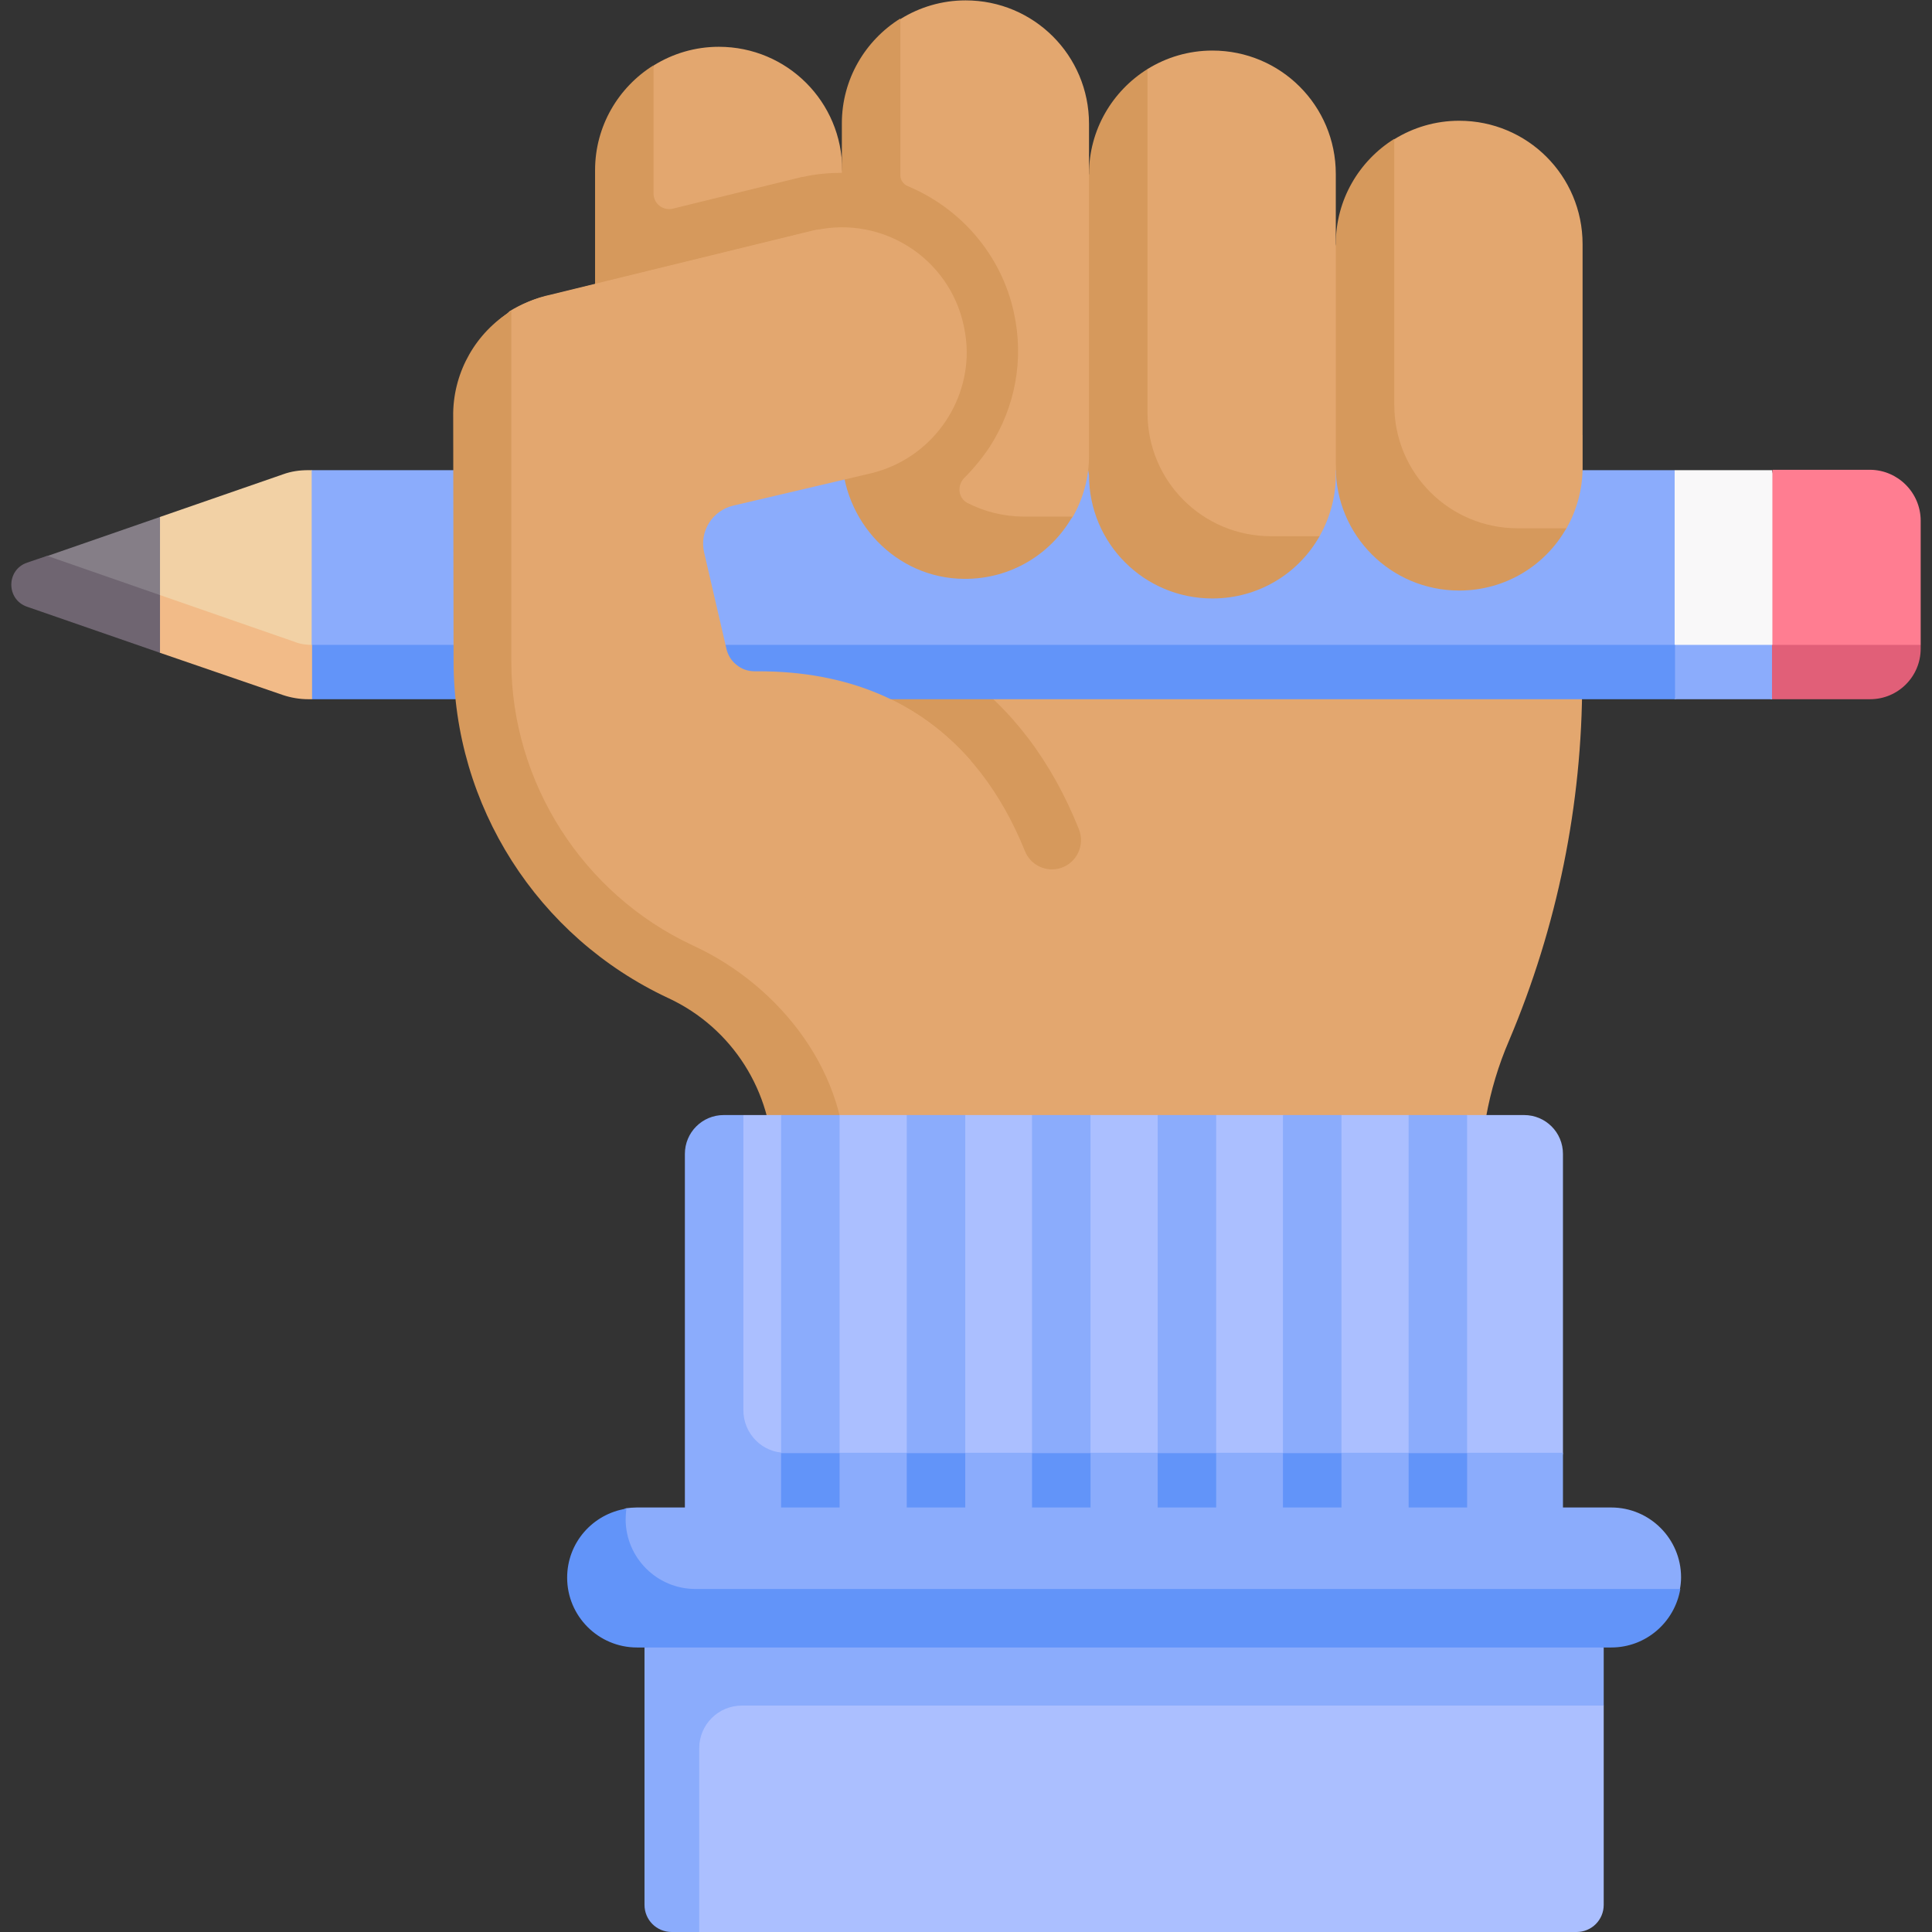 <?xml version="1.0" encoding="utf-8"?>
<!-- Generator: Adobe Illustrator 21.0.2, SVG Export Plug-In . SVG Version: 6.00 Build 0)  -->
<svg version="1.1" id="Capa_1" xmlns="http://www.w3.org/2000/svg" xmlns:xlink="http://www.w3.org/1999/xlink" x="0px" y="0px"
	 viewBox="0 0 512 512" style="enable-background:new 0 0 512 512;" xml:space="preserve">
<rect x="0" y="0" width="512" height="512" fill="#333333" stroke="none"/>
<style type="text/css">
	.st0{fill:#E3A76F;}
	.st1{fill:#D6995C;}
	.st2{fill:#F2D1A5;}
	.st3{fill:#F9F8F9;}
	.st4{fill:#FF7D91;}
	.st5{fill:#857E87;}
	.st6{fill:#8BACFC;}
	.st7{fill:#F2BB88;}
	.st8{fill:#6294F9;}
	.st9{fill:#E15F78;}
	.st10{fill:#6F6571;}
	.st11{fill:#ABBFFF;}
</style>
<g>
	<path class="st0" d="M190.5,163.4c-18.1,0-31.5-12.3-31.5-30.3l0.8-88c0-9.4,3.5-17,9.9-23c1.6-1.5,3.6-4.8,3.6-4.8
		c5-3.1,10.9-4.9,17.2-4.9c18.1,0,32.7,14.6,32.7,32.7l5.4,42.8l-5.4,45.2c0,5.9-1.6,11.4-4.3,16.2c0,0-3.9,3.8-6.2,6
		C206.9,160.9,199.3,163.4,190.5,163.4L190.5,163.4z"/>
	<path class="st1" d="M223.3,45.8C223.3,45.8,223.3,45.8,223.3,45.8c-3.5,0-7.1,0.3-10.6,1.1l-0.2,0l-34.2,8.4
		c-2.6,0.6-5.1-1.3-5.1-4v-34c-9.3,5.8-15.5,16.1-15.5,27.8v87.4c0,18,14.3,33.2,32.4,33.3c12.3,0.1,31.9-24,31.9-24
		c0.8-2.8,1.2-5.7,1.2-8.7l5.4-45.2L223.3,45.8z"/>
	<path class="st0" d="M215.8,61l-69.9,17.1c-3.8,0.8-7.2,2.3-10.3,4.2c-9.3,5.8-13.3,16-13.5,27c0,0,0,0,0,0l0.5,65.7
		c0,38.3,21.9,70.9,56.6,87.2c17.7,8.3,30,28.5,29.1,48l-10.9,149.2h201.9l-6.8-142.5c-0.7-14.1,1.8-28.1,7.4-41.1
		c12.8-30.2,19.4-62.6,19.4-95.4v-65.1C419.4,115.3,233.5,57.1,215.8,61z"/>
	<path class="st1" d="M281.2,230c-3.9,1.3-8.1-0.7-9.6-4.5c-12.6-31.2-37-47.7-70.9-47.7c-0.2,0-0.4,0-0.6,0h0c-3.6,0-6.8-2.5-7.6-6
		l-5.9-25.5c-1.3-5.5,2.2-11.1,7.7-12.4l5-1.2l6.9,29.7c18.5,0.9,34.6,6.1,48,15.5c13.8,9.7,24.5,23.8,31.7,41.8
		C287.6,223.9,285.4,228.6,281.2,230L281.2,230z"/>
	<g>
		<path class="st2" d="M82.7,124.6l7.8,33.1l-7.8,26h-1c-2.3,0-4.6-0.4-6.7-1.1l-32.6-11.1L36.9,155l5.5-18L75,125.7
			c2.2-0.8,4.4-1.1,6.7-1.1H82.7z"/>
		<path class="st3" d="M469.6,124.6l6.8,29.5l-6.8,31.2l-13.1-4l-12.7,4l-4.9-31.2l4.9-29.5H469.6z"/>
		<path class="st4" d="M509,138v32.9l-1,1c0,7.4-5.5,12.1-12.9,12.1l-25.4-0.4v-59.1h26C503,124.6,509,130.6,509,138z"/>
		<path class="st5" d="M42.4,137v34.8L8.7,159.4c-5.6-1.9-6.4-8.1-0.8-10l4.5-2L42.4,137z"/>
		<path class="st6" d="M443.8,124.6v57l-361.2,1v-58L443.8,124.6z"/>
		<path class="st6" d="M469.6,170.9l4.6,6.4l-4.6,8h-25.8l-4.9-6.4l4.9-8H469.6z"/>
		<path class="st7" d="M82.7,170.9l6.1,7.2l-6.1,7.2h-1c-2.3,0-4.6-0.4-6.7-1.1L42.4,173l-3.3-7.1l3.3-8.2l35.7,12.4
			C79.6,170.7,81.1,170.9,82.7,170.9z"/>
		<path class="st8" d="M82.7,170.9h361.2v14.4H82.7L82.7,170.9z"/>
		<path class="st9" d="M509,170.9v1c0,7.4-6,13.4-13.4,13.4h-26v-14.4H509z"/>
		<path class="st10" d="M42.4,157.7V173L7.2,160.8c-5.6-1.9-5.6-9.8,0-11.7l5.3-1.8L42.4,157.7z"/>
	</g>
	<path class="st0" d="M386.7,154.2c-18.1,0-31.5-12.3-31.5-30.3l0.8-59.2c0-9.4,3.5-17,9.9-23c1.6-1.5,3.6-4.8,3.6-4.8
		c5-3.1,10.9-4.9,17.2-4.9c18.1,0,32.7,14.6,32.7,32.7v59.2c0,5.9-1.6,11.4-4.3,16.2c0,0-3.9,3.8-6.2,6
		C403.1,151.6,395.5,154.2,386.7,154.2L386.7,154.2z"/>
	<path class="st1" d="M415.1,140c-5.6,9.9-16.2,16.5-28.4,16.5c-18.1,0-32.7-14.6-32.7-32.7l-4.3-35.4l4.3-23.8
		c0-11.7,6.2-22,15.5-27.8l0,70.5c0,18.1,14.6,32.7,32.7,32.7L415.1,140z"/>
	<path class="st0" d="M321.3,156.2c-18.1,0-31.5-12.3-31.5-30.3l0.8-79.8c0-9.4,3.5-17,9.9-23c1.6-1.5,3.6-4.8,3.6-4.8
		c5-3.1,10.9-4.9,17.2-4.9c18.1,0,32.7,14.6,32.7,32.7v79.8c0,5.9-1.6,11.4-4.3,16.2c0,0-3.9,3.8-6.2,6
		C337.7,153.7,330.1,156.2,321.3,156.2L321.3,156.2z"/>
	<path class="st1" d="M349.7,142.1c-5.6,9.9-16.2,16.5-28.4,16.5c-18.1,0-32.7-14.6-32.7-32.7l-7.2-41.1l7.2-38.7
		c0-11.7,6.2-22,15.5-27.8l0,91.1c0,18.1,14.6,32.7,32.7,32.7L349.7,142.1z"/>
	<path class="st0" d="M255.9,151.1c-18.1,0-31.5-12.3-31.5-30.3l0.8-88c0-9.4,3.5-17,9.9-23c1.6-1.5,3.6-4.8,3.6-4.8
		c5-3.1,10.9-4.9,17.2-4.9c18.1,0,32.7,14.6,32.7,32.7v88c0,5.9-1.6,11.4-4.3,16.2c0,0-3.9,3.8-6.2,6
		C272.3,148.5,264.7,151.1,255.9,151.1z"/>
	<path class="st1" d="M271.4,136.9c-5.4,0-10.5-1.3-15-3.6c-2.5-1.3-2.8-4.6-0.9-6.6c2.5-2.5,4.8-5.3,6.8-8.3
		c6.8-10.6,9.1-23.2,6.4-35.5c-3.3-15.4-14.2-27.8-28.2-33.6c-1.1-0.5-1.9-1.6-1.9-2.8l0-41.6c-9.3,5.8-15.5,16.1-15.5,27.8v42.8
		v44.6c0,18,14.3,33.2,32.4,33.3c12.3,0.1,23-6.5,28.7-16.5L271.4,136.9z"/>
	<path class="st0" d="M257.3,201.6l-76.6,63.3c-35.1-16.4-57.5-51.6-57.6-90.4l-1.2-64.6c0.1-4.4,0.6-8.4,1.8-12.1
		c1.2-3.7,3.2-7,6.3-10c1.7-1.7,5-5.3,5-5.3c3.1-1.9,6.6-3.4,10.5-4.2L216.1,61c17.9-3.9,35.5,7.5,39.3,25.3c0.5,2.4,0.8,4.7,0.8,7
		c0,15.2-10.6,28.9-26.1,32.3l-35.8,8.4c-5.5,1.3-9,6.8-7.7,12.4l5.9,25.5c0.4,1.8,1.4,3.3,2.7,4.3c1.3,1.1,3,1.7,4.8,1.7
		c0.2,0,0.4,0,0.6,0C224.5,177.8,243.6,185.9,257.3,201.6L257.3,201.6z"/>
	<path class="st1" d="M224,311l-9.9,148.5h-16.7l7.3-149.2c0-0.8,0.1-1.6,0.1-2.3c0-18.6-10.7-35.6-27.7-43.5
		c-34.7-16.2-56.9-51-56.9-89.3l-0.1-65.8h0c0.2-11.1,6.1-21.3,15.4-27l0,27.4c0-0.1,0-0.2,0-0.3l0,65.7c0,32.1,18.9,61.7,48,75.3
		C207.1,261.3,225.3,285.1,224,311L224,311z"/>
	<g>
		<path class="st11" d="M421.1,436.5L425,452v52.8c0,4-3.2,7.2-7.2,7.2H185.2l-4.8-0.8c-4,0-7.2-3.2-7.2-7.2l0.9-67.4H421.1z"/>
		<path class="st6" d="M425,436.5V452H196.6c-6.3,0-11.3,5.1-11.3,11.3V512H178c-4,0-7.2-3.2-7.2-7.2v-68.3l132.7-8L425,436.5z"/>
		<path class="st11" d="M409.7,418l4.5-33v-79.2c0-5.7-4.6-10.3-10.3-10.3h-15.2l-6.7,6l-8.7-6h-17.8l-6.7,6l-8.7-6h-17.8l-7.5,6
			l-8-6H289l-5.6,6l-9.9-6h-17.8l-6.7,6l-8.7-6h-17.8l-6.7,6l-8.7-6H197l-3.1,2.1c-5.7,0-10.3,4.6-10.3,10.3l0.6,110.1H409.7z"/>
		<g>
			<g>
				<path class="st6" d="M306.8,295.5h15.5V418h-15.5V295.5z"/>
			</g>
			<g>
				<path class="st6" d="M273.5,295.5H289V418h-15.5V295.5z"/>
			</g>
			<g>
				<path class="st6" d="M240.3,295.5h15.5V418h-15.5V295.5z"/>
			</g>
			<g>
				<path class="st6" d="M207,295.5h15.5V418H207V295.5z"/>
			</g>
			<g>
				<path class="st6" d="M340,295.5h15.5V418H340V295.5z"/>
			</g>
			<g>
				<path class="st6" d="M373.3,295.5h15.5V418h-15.5V295.5z"/>
			</g>
		</g>
		<path class="st6" d="M197,373.7v-78.2h-5.2c-5.7,0-10.3,4.6-10.3,10.3V418h232.7v-33H208.3C202.1,385.1,197,380,197,373.7z"/>
		<g>
			<g>
				<g>
					<path class="st8" d="M207,385.1h15.5v33H207V385.1z"/>
				</g>
			</g>
			<g>
				<path class="st8" d="M373.3,385.1h15.5v33h-15.5V385.1z"/>
				<path class="st8" d="M240.3,385.1h15.5v33h-15.5V385.1z"/>
				<path class="st8" d="M273.5,385.1H289v33h-15.5V385.1z"/>
				<path class="st8" d="M306.8,385.1h15.5v33h-15.5V385.1z"/>
				<path class="st8" d="M340,385.1h15.5v33H340V385.1z"/>
			</g>
		</g>
		<path class="st6" d="M427,435l-258.3,0.3c-10.2,0-16.8-7.1-16.8-17.3v0c0-6.2,1.9-10.8,6.6-14.1c2.3-1.7,7.4-4.2,7.4-4.2
			c0.9-0.1,1.9-0.2,2.8-0.2H427c10.2,0,18.5,8.3,18.5,18.5v0c0,1-0.1,2.1-0.3,3.1c0,0-2.6,4.5-4.2,6.7
			C437.7,432.5,433.2,435,427,435L427,435z"/>
		<path class="st8" d="M445.3,421.1c-1.5,8.8-9.1,15.5-18.3,15.5H168.8c-10.2,0-18.5-8.3-18.5-18.5v0c0-9.3,6.8-16.9,15.7-18.3
			c-0.1,0.9-0.2,1.9-0.2,2.8v0c0,10.2,8.3,18.5,18.5,18.5H445.3z"/>
	</g>
</g>
</svg>
